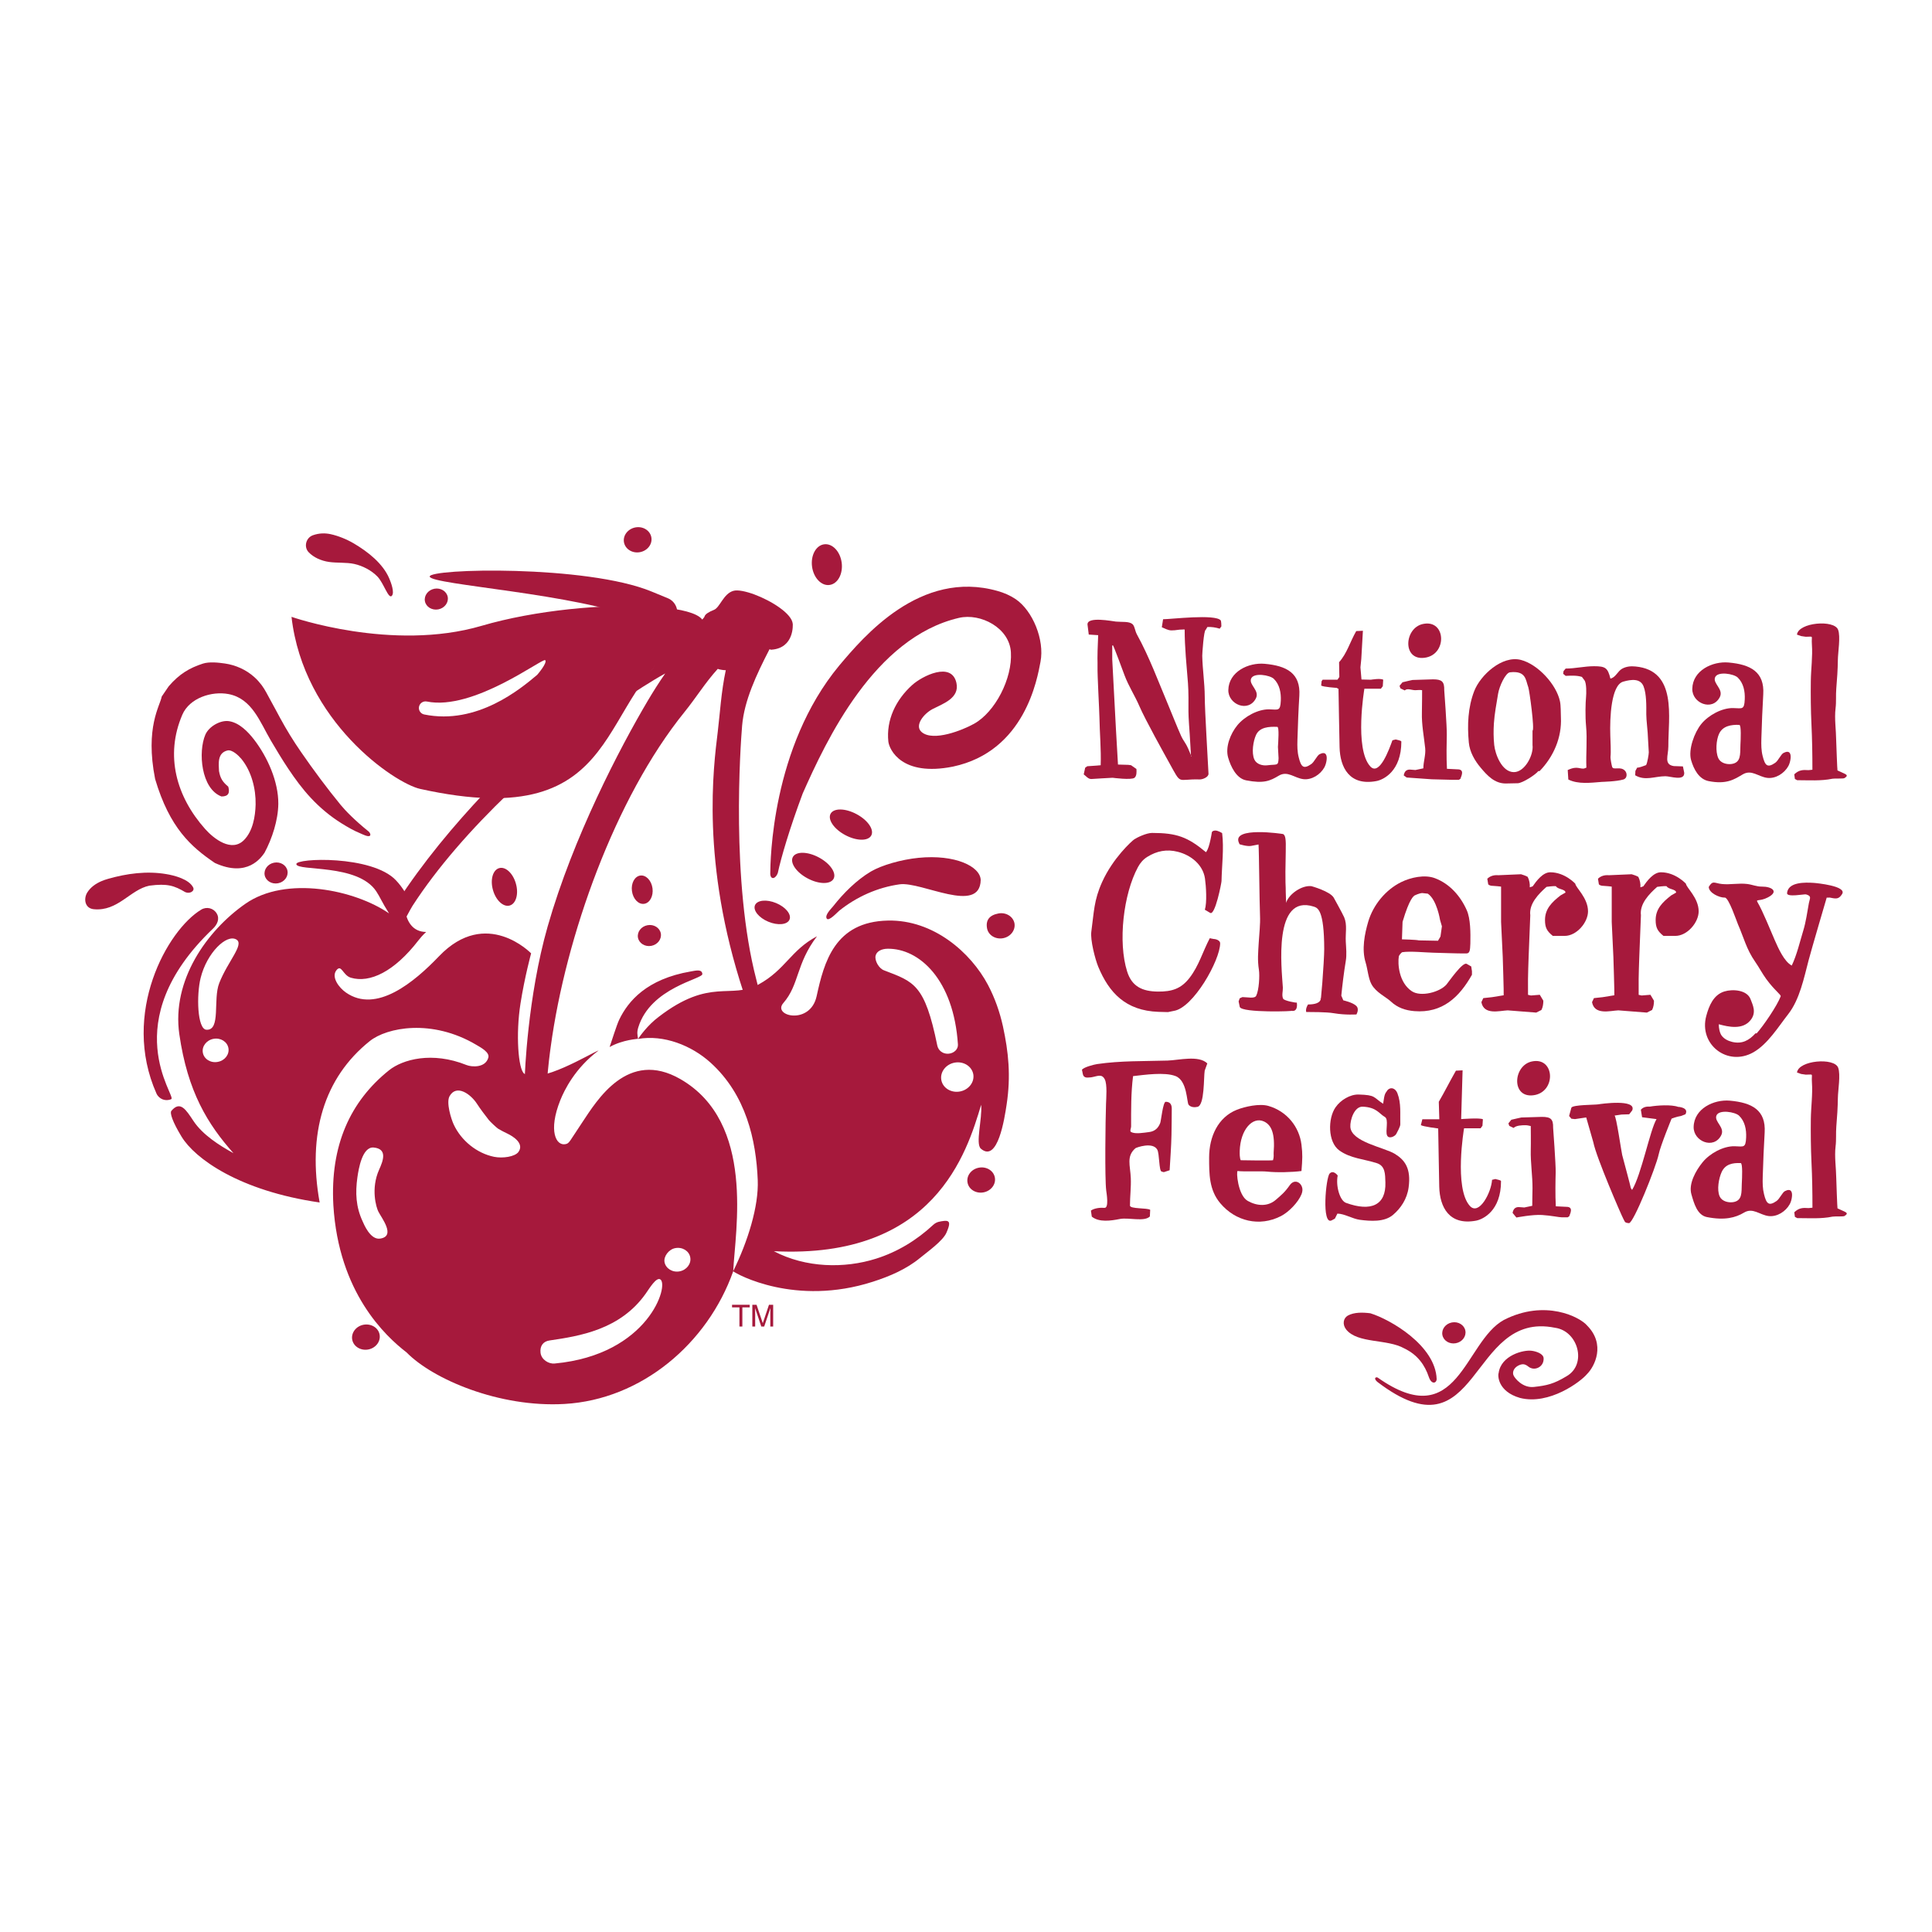 <?xml version="1.0" encoding="utf-8"?>
<!-- Generator: Adobe Illustrator 13.0.0, SVG Export Plug-In . SVG Version: 6.00 Build 14948)  -->
<!DOCTYPE svg PUBLIC "-//W3C//DTD SVG 1.0//EN" "http://www.w3.org/TR/2001/REC-SVG-20010904/DTD/svg10.dtd">
<svg version="1.0" id="Layer_1" xmlns="http://www.w3.org/2000/svg" xmlns:xlink="http://www.w3.org/1999/xlink" x="0px" y="0px"
	 width="192.756px" height="192.756px" viewBox="0 0 192.756 192.756" enable-background="new 0 0 192.756 192.756"
	 xml:space="preserve">
<g>
	<polygon fill-rule="evenodd" clip-rule="evenodd" fill="#FFFFFF" points="0,0 192.756,0 192.756,192.756 0,192.756 0,0 	"/>
	<path fill-rule="evenodd" clip-rule="evenodd" fill="#A6193C" d="M158.356,132.259c1.843,1.869,0.764,4.056-0.025,4.84
		c-0.608,0.736-3.756,3.117-6.677,2.374c-2.247-0.647-2.228-2.271-2.134-2.487c0.232-1.76,2.493-2.338,3.305-2.218
		c0.406,0.051,1.191,0.283,1.182,0.773c0.021,0.783-0.738,1.154-1.247,0.955c-0.352-0.08-0.546-0.658-1.334-0.223
		c-0.457,0.268-0.547,0.698-0.41,0.97c0.114,0.253,0.89,1.261,2.035,1.131c1.276-0.14,1.979-0.302,3.236-1.063
		c2.087-1.185,1.165-4.534-1.15-4.841c-8.678-1.767-7.408,13.283-17.737,5.387c-0.431-0.395-0.073-0.507,0.063-0.408
		c8.046,5.654,8.597-3.582,12.579-5.759C154.165,129.586,157.651,131.409,158.356,132.259L158.356,132.259z"/>
	<path fill-rule="evenodd" clip-rule="evenodd" fill="#A6193C" d="M136.717,131.025c1.988,0.611,6.498,3.208,6.619,6.564
		c-0.014,0.431-0.511,0.572-0.777-0.193c-0.404-1.209-1.12-2.22-2.444-2.861c-1.726-0.975-4.666-0.462-5.812-1.896
		c-0.399-0.521-0.276-1.126,0.171-1.384C135.106,130.911,135.948,130.929,136.717,131.025L136.717,131.025z"/>
	<path fill-rule="evenodd" clip-rule="evenodd" fill="#A6193C" d="M146.199,132.762c0.109,0.571-0.315,1.133-0.948,1.251
		c-0.637,0.119-1.236-0.248-1.344-0.821c-0.105-0.574,0.319-1.133,0.951-1.251C145.489,131.822,146.092,132.191,146.199,132.762
		L146.199,132.762z"/>
	<path fill-rule="evenodd" clip-rule="evenodd" fill="#A6193C" d="M139.813,73.991c0-0.113-0.424-0.167-0.561-0.215l-0.33,0.083
		c-0.313,0.881-1.298,3.61-2.211,2.603c-1.607-1.764-0.586-7.75-0.586-7.75h1.649l0.188-0.25l0.041-0.646
		c-0.271-0.167-1.23,0-1.23,0l-0.937-0.022l-0.104-1.208l0.084-0.835l0.162-2.82l-0.666,0.032c-0.635,1.108-0.918,2.218-1.71,3.104
		l0.025,1.478l-0.188,0.271h-1.48l-0.102,0.146l-0.043,0.438c0.228,0.145,1.541,0.229,1.541,0.229l0.188,0.103
		c0.041,1.937,0.059,3.873,0.107,5.808c0.048,2.031,0.985,3.891,3.67,3.388C138.038,77.794,139.813,76.936,139.813,73.991
		L139.813,73.991z"/>
	<path fill-rule="evenodd" clip-rule="evenodd" fill="#A6193C" d="M143.781,63.7c-0.015-0.893-0.633-1.703-1.82-1.444
		c-1.868,0.404-2.063,3.646,0.152,3.371C143.252,65.489,143.792,64.557,143.781,63.7L143.781,63.7L143.781,63.7z M145.763,77.659
		c-0.221,0.183,0.499-0.794-0.212-0.895l-1.188-0.059c-0.066-1.109-0.033-2.655-0.016-3.39c0.021-0.76-0.255-4.452-0.255-4.452
		c0.022-0.876-0.248-1.085-1.125-1.085l-2.04,0.063c0,0-0.69,0.146-1,0.23l-0.293,0.354l0.083,0.25
		c0.146,0.061,0.27,0.145,0.438,0.208c0.248-0.249,0.685-0.022,1.04-0.022c0.187,0,0.498-0.045,0.688,0c0,0,0,1.52-0.02,2.237
		c-0.035,1.202,0.207,2.39,0.328,3.548c0.07,0.676-0.183,1.325-0.183,2.012l-0.792,0.167c-0.187,0-0.375-0.044-0.562-0.044
		c-0.376,0-0.54,0.229-0.603,0.584l0.292,0.208l2.498,0.177c0,0,1.834,0.054,2.106,0.054h0.603L145.763,77.659L145.763,77.659z"/>
	<path fill-rule="evenodd" clip-rule="evenodd" fill="#A6193C" d="M121.796,61.9c-0.536-0.663-4.969-0.118-5.755-0.118l-0.126,0.799
		c0.312,0.125,0.625,0.314,0.959,0.314c0.521,0,0.611-0.087,1.132-0.087c0.146,0,0.044-0.021,0.188,0c0,1.793,0.19,3.578,0.33,5.359
		c0.062,0.754,0.055,2.076,0.048,2.834c-0.007,0.475,0.126,2.251,0.126,2.251l0.131,2.209h0.043l-0.327-0.769
		c-0.271-0.613-0.503-0.819-0.689-1.232c-0.465-1.036-0.869-2.095-1.308-3.138c-0.992-2.352-1.883-4.785-3.117-7.024
		c-0.207-0.378-0.217-0.854-0.462-1.045c-0.354-0.273-0.991-0.179-1.631-0.237c-0.376-0.037-2.879-0.54-2.838,0.292l0.126,1.002
		l0.939,0.062c-0.121,2.737-0.045,2.401-0.064,3.127c-0.023,0.898,0.176,4.286,0.189,5.065c0.025,1.518,0.18,3.215,0.125,4.784
		l-0.42,0.037l-0.919,0.063l-0.207,0.146l-0.146,0.667c0.25,0.187,0.442,0.462,0.753,0.462l1.003-0.063l1.124-0.062
		c0,0,1.884,0.251,2.188,0c0.231-0.188,0.208-0.625,0.19-0.876l-0.533-0.375l-0.274-0.037l-1.033-0.03l-0.207-3.595l-0.366-6.901
		v-1.375l0.068-0.029c0.066,0.033,1.013,2.598,1.157,2.989c0.414,1.107,1.03,2.029,1.497,3.113c0.544,1.27,2.483,4.755,2.942,5.584
		c1.304,2.348,0.73,1.628,3.045,1.699c0.314,0.012,0.911-0.231,0.895-0.574c-0.055-1.29-0.367-6.184-0.374-7.693
		c-0.008-1.368-0.217-2.654-0.25-4.064c-0.006-0.175,0.158-2.582,0.341-2.586l0.171-0.291c0.414-0.022,0.833,0.043,1.228,0.167
		l0.168-0.229C121.867,62.43,121.839,61.955,121.796,61.9L121.796,61.9z"/>
	<path fill-rule="evenodd" clip-rule="evenodd" fill="#A6193C" d="M155.732,71.577c-0.022-0.468,0.003-1.165-0.096-1.616
		c-0.358-1.675-2.194-3.682-3.896-4.122c-1.867-0.48-4.041,1.516-4.658,3.114c-0.627,1.625-0.7,3.386-0.538,5.124
		c0.086,0.942,0.589,1.811,1.175,2.506c0.661,0.792,1.392,1.585,2.501,1.585l1.196-0.024c0.459,0,1.77-0.834,2.062-1.211h0.127
		C155.01,75.49,155.832,73.563,155.732,71.577L155.732,71.577L155.732,71.577z M152.9,72.896c0,0,0,1.434,0,1.435
		c0.13,0.977-0.763,2.713-1.867,2.704c-1.194-0.008-1.856-1.781-1.954-2.704c-0.076-0.718-0.078-1.431-0.033-2.153
		c0.066-0.98,0.249-1.931,0.414-2.936c0.125-0.794,0.752-2.114,1.187-2.165c1.628-0.189,1.562,0.775,1.828,1.476
		C152.588,68.85,153.132,72.835,152.9,72.896L152.9,72.896z"/>
	<path fill-rule="evenodd" clip-rule="evenodd" fill="#A6193C" d="M168.036,77.096l-0.131-0.632l-0.917-0.033
		c-1.016-0.163-0.535-1.038-0.537-1.965c-0.016-2.873,0.924-7.585-3.288-7.972c-0.467-0.043-0.886-0.006-1.302,0.211
		c-0.465,0.242-0.658,0.888-1.189,0.998c-0.268-1.064-0.48-1.235-1.636-1.235c-0.947,0-1.886,0.234-2.831,0.234l-0.209,0.251
		l-0.039,0.272l0.248,0.206c0.543-0.021,1.105-0.062,1.624,0.104c0,0,0.248,0.33,0.252,0.335c0.219,0.294,0.193,1.33,0.161,1.653
		c-0.058,0.568-0.093,1.938,0,2.915c0.131,1.375-0.022,2.709,0.032,4.151l-0.255,0.095c-0.25,0.019-0.501-0.084-0.751-0.084
		c-0.312,0-0.585,0.103-0.856,0.229l0.061,0.944c0.989,0.494,2.249,0.323,3.338,0.237c0.111-0.008,1.438-0.033,2.149-0.237
		c0.409-0.118,0.39-0.629,0.182-0.858c-0.445-0.509-1.166-0.043-1.294-0.393c-0.047-0.128-0.19-0.84-0.166-1.042
		c0.056-0.443-0.006-1.642-0.021-2.085c-0.061-1.814,0.083-5.044,1.288-5.387c0.82-0.235,1.715-0.331,2.029,0.469
		c0.301,0.758,0.278,1.98,0.273,2.782c-0.004,0.56,0.164,1.853,0.164,2.324l0.085,1.478c0,0.208-0.144,1.066-0.269,1.274
		c-0.25,0.085-0.637,0.255-0.892,0.255l-0.174,0.325l-0.021,0.437c1.01,0.587,1.924,0.099,3.015,0.093
		C166.659,77.444,168.083,77.964,168.036,77.096L168.036,77.096z"/>
	<path fill-rule="evenodd" clip-rule="evenodd" fill="#A6193C" d="M173.643,74.297c0,0.063-0.002,0.104-0.003,0.124
		c-0.032,0.807,0.08,1.676-0.894,1.804c-0.483,0.063-1.093-0.101-1.31-0.581c-0.303-0.672-0.204-1.822,0.07-2.421
		c0.363-0.795,1.2-0.936,2.026-0.901C173.743,72.334,173.669,73.835,173.643,74.297L173.643,74.297L173.643,74.297z M178.647,75.68
		c0.052-0.469-0.085-0.876-0.7-0.562c-0.263,0.13-0.528,0.778-0.833,0.987c-0.77,0.531-1.014,0.297-1.255-0.679
		c-0.142-0.562-0.143-1.102-0.127-1.743c0.039-1.407,0.113-3.139,0.188-4.405c0.14-2.246-1.268-2.985-3.46-3.179
		c-1.603-0.145-3.584,0.791-3.619,2.62c-0.035,1.435,1.986,2.273,2.739,0.845c0.418-0.799-0.702-1.357-0.47-1.974
		c0.239-0.65,1.881-0.366,2.264,0.007c0.587,0.565,0.735,1.395,0.701,2.174c-0.047,1.096-0.27,0.886-1.163,0.873
		c-1.118-0.021-2.456,0.712-3.169,1.583c-0.698,0.853-1.319,2.564-1.021,3.612c0.266,0.913,0.779,1.901,1.75,2.092
		c1.773,0.348,2.543-0.161,3.39-0.664c0.895-0.537,1.561,0.237,2.474,0.343c0.835,0.093,1.691-0.463,2.086-1.175
		C178.523,76.257,178.617,75.956,178.647,75.68L178.647,75.68z"/>
	<path fill-rule="evenodd" clip-rule="evenodd" fill="#A6193C" d="M127.501,74.521c-0.003,0.058,0.063,1.106,0.062,1.125
		c-0.032,0.809-0.132,0.581-1.104,0.706c-0.484,0.064-1.093-0.097-1.312-0.577c-0.303-0.675-0.109-1.841,0.165-2.441
		c0.36-0.795,1.298-0.85,2.126-0.814C127.646,72.531,127.525,74.055,127.501,74.521L127.501,74.521L127.501,74.521z M132.358,75.807
		c0.054-0.467-0.082-0.874-0.701-0.561c-0.261,0.132-0.528,0.777-0.832,0.986c-0.77,0.535-1.013,0.298-1.252-0.676
		c-0.144-0.564-0.147-1.102-0.127-1.744c0.039-1.409,0.109-3.14,0.19-4.403c0.136-2.249-1.27-2.986-3.466-3.182
		c-1.603-0.145-3.584,0.79-3.619,2.62c-0.026,1.436,1.989,2.273,2.743,0.844c0.419-0.797-0.705-1.357-0.476-1.973
		c0.247-0.646,1.884-0.366,2.268,0.007c0.586,0.567,0.733,1.396,0.701,2.175c-0.048,1.094-0.274,0.887-1.162,0.871
		c-1.119-0.02-2.454,0.714-3.171,1.583c-0.698,0.853-1.224,2.185-0.921,3.232c0.264,0.912,0.819,2.073,1.788,2.267
		c1.777,0.35,2.407,0.047,3.253-0.458c0.896-0.536,1.558,0.236,2.473,0.342c0.838,0.094,1.69-0.463,2.085-1.175
		C132.233,76.385,132.328,76.086,132.358,75.807L132.358,75.807z"/>
	<path fill-rule="evenodd" clip-rule="evenodd" fill="#A6193C" d="M184.025,77.632c-0.119,0.076-1.003,0.021-1.205,0.062
		c-1.112,0.236-2.372,0.147-3.516,0.147l-0.228-0.125l-0.062-0.461c0.458-0.436,0.845-0.459,1.43-0.417l0.38-0.041
		c0-1.571-0.023-2.992-0.096-4.553c-0.066-1.392-0.08-2.898-0.062-4.296c0.015-1.215,0.195-2.439,0.107-3.653
		c-0.069-0.942,0.238-0.765-0.614-0.765l-0.461-0.068l-0.416-0.146c0.155-1.221,3.719-1.52,4.107-0.482
		c0.259,0.688-0.021,2.286-0.025,3.014c-0.012,0.958-0.076,1.905-0.158,2.859c-0.055,0.641,0.011,1.329-0.072,1.968
		c-0.123,1.034,0.053,2.148,0.063,3.189c0.006,0.216,0.107,2.993,0.129,3.002C184.078,77.242,184.559,77.287,184.025,77.632
		L184.025,77.632z"/>
	<path fill-rule="evenodd" clip-rule="evenodd" fill="#A6193C" d="M117.102,100.859l-0.573,0.118l-0.947-0.024
		c-3.287-0.116-4.933-1.92-6.006-4.492c-0.315-0.76-0.811-2.69-0.694-3.516c0.27-1.951,0.248-3.111,1.076-4.942
		c1.078-2.389,2.948-4.083,3.208-4.261c0.261-0.178,1.208-0.64,1.778-0.64c2.46,0,3.551,0.405,5.375,1.922
		c0,0,0.136-0.139,0.272-0.558c0.137-0.42,0.27-1.104,0.317-1.436c0,0,0.042-0.154,0.332-0.166c0.287-0.011,0.694,0.257,0.694,0.257
		c0.191,1.537-0.031,3.219-0.062,4.783c-0.005,0.212-0.643,3.472-1.132,3.175c-0.175-0.108-0.353-0.217-0.532-0.314
		c0.226-0.713,0.123-2.355,0.013-3.114c-0.197-1.358-1.366-2.325-2.711-2.667c-1.101-0.281-2.094-0.086-3.048,0.509
		c-0.406,0.254-0.698,0.594-0.926,1.016c-1.458,2.695-2.011,7.482-1.079,10.424c0.467,1.478,1.496,1.983,3.077,1.998
		c1.386,0.012,2.319-0.281,3.168-1.396c0.922-1.212,1.267-2.525,1.997-3.928l0.396,0.077c0.215,0,0.64,0.141,0.64,0.425
		C121.736,95.793,119.055,100.572,117.102,100.859L117.102,100.859z"/>
	<path fill-rule="evenodd" clip-rule="evenodd" fill="#A6193C" d="M135.296,100.339c-0.369-0.336-1.274-0.535-1.274-0.535
		l-0.199-0.469c0.096-0.999,0.265-2.38,0.444-3.445c0.109-0.632,0.038-1.279,0.002-1.946c-0.046-0.843,0.162-1.658-0.16-2.426
		c-0.143-0.336-1.046-1.965-1.046-1.965c-0.381-0.635-2.218-1.14-2.218-1.14c-0.944-0.117-2.249,0.768-2.534,1.665
		c0.018-0.046-0.037-0.858-0.032-1.093c0.014-0.634-0.082-0.589,0-3.995c0.032-1.33-0.032-1.616-0.253-1.774
		c-0.033-0.022-5.127-0.781-4.427,0.85c0,0.001,0.071,0.163,0.071,0.163s0.729,0.236,1.138,0.169
		c0.408-0.068,0.756-0.15,0.756-0.145c0.051,0.612,0.092,5.772,0.148,7.076c0.041,0.914-0.076,1.785-0.127,2.71
		c-0.059,1.022-0.138,1.722,0.018,2.726c0.087,0.566,0.01,2.016-0.271,2.58c-0.159,0.318-0.876,0.135-1.377,0.135l-0.27,0.119
		l-0.108,0.31l0.116,0.555c0.206,0.611,5.659,0.436,5.157,0.372c-0.068-0.007,0.671,0.265,0.535-0.809
		c-0.016,0.045-1.256-0.171-1.366-0.387c-0.159-0.338-0.012-0.751-0.028-1.109c-0.121-1.922-0.987-9.375,3.081-8.08
		c0.403,0.128,1.038,0.341,1.046,4.234c0,1.193-0.377,6.083-0.377,4.919c0-0.128,0.279,0.611-1.23,0.611
		c-0.028,0-0.286,0.449-0.188,0.751c0.469,0.009,1.972-0.011,2.754,0.123c1.22,0.207,2.258,0.112,2.251,0.125
		C135.326,101.212,135.667,100.676,135.296,100.339L135.296,100.339z"/>
	<path fill-rule="evenodd" clip-rule="evenodd" fill="#A6193C" d="M146.857,97.252v-0.355l-0.072-0.474l-0.451-0.257
		c-0.406-0.236-1.802,1.807-2.017,2.057c-0.656,0.761-2.553,1.271-3.46,0.672c-1.294-0.863-1.421-2.729-1.294-3.491
		c0.016-0.086,0.258-0.386,0.346-0.403c0.764-0.124,2.318,0.032,3.08,0.05c1.02,0.022,2.289,0.082,3.297,0.075
		c0.331-0.002,0.39-0.244,0.411-0.99c0.023-1.065,0.02-2.474-0.358-3.323c-0.633-1.425-1.703-2.635-3.163-3.191
		c-1.025-0.393-2.426-0.086-3.39,0.391c-1.544,0.764-2.776,2.271-3.27,3.916c-0.377,1.266-0.671,2.806-0.268,4.099
		c0.197,0.627,0.269,1.604,0.589,2.178c0.448,0.811,1.473,1.284,1.918,1.703c0.661,0.624,1.442,0.894,2.35,0.971
		C143.901,101.109,145.601,99.487,146.857,97.252L146.857,97.252L146.857,97.252z M143.716,93.437l-0.247,0.422l-1.908-0.036
		c-0.26-0.071-1.688-0.104-1.688-0.104l0.061-1.749c0.715-2.4,1.11-2.537,1.186-2.623c0,0,0.433-0.218,0.763-0.248l0.57,0.062
		c0.906,0.609,1.219,2.613,1.219,2.613l0.188,0.646L143.716,93.437L143.716,93.437z"/>
	<path fill-rule="evenodd" clip-rule="evenodd" fill="#A6193C" d="M169.476,90.925c0-1.348-1.244-2.376-1.27-2.757
		c0,0-1.032-1.141-2.499-1.141c-0.736,0-1.377,0.859-1.756,1.404l-0.287,0.096c0.025-0.356-0.044-0.711-0.208-1.044
		c-0.215-0.119-0.43-0.188-0.666-0.26l-2.202,0.095h-0.121c-0.377-0.024-0.754,0.071-1.038,0.354l0.093,0.567
		c0.142,0.118,0.309,0.143,0.477,0.143c0.186,0,0.803,0.074,0.803,0.074v3.526l0.166,3.503c0,0,0.119,3.67,0.094,3.813l-1.16,0.189
		l-0.875,0.095l-0.19,0.404c0.248,1.318,1.806,0.854,2.623,0.817l2.848,0.223l0.521-0.261c0.145-0.285,0.188-0.615,0.188-0.925
		l-0.353-0.591l-0.877,0.071l-0.297-0.065v-0.633c-0.025-1.044,0.063-3.184,0.063-3.184l0.163-4.122
		c-0.143-1.136,0.815-2.124,1.622-2.835c0,0,0.75-0.109,0.941-0.062c0.187,0.332,0.948,0.277,0.948,0.634l-0.48,0.274
		c-0.913,0.706-1.562,1.373-1.562,2.464c0,0.756,0.188,1.111,0.78,1.583h1.183C168.333,93.378,169.476,92.038,169.476,90.925
		L169.476,90.925z"/>
	<path fill-rule="evenodd" clip-rule="evenodd" fill="#A6193C" d="M158.437,90.925c0-1.348-1.241-2.376-1.269-2.757
		c0,0-1.033-1.141-2.5-1.141c-0.736,0-1.376,0.859-1.755,1.404l-0.287,0.096c0.026-0.356-0.045-0.711-0.208-1.044
		c-0.216-0.119-0.432-0.188-0.666-0.26l-2.202,0.095h-0.121c-0.378-0.024-0.753,0.071-1.041,0.354l0.094,0.567
		c0.144,0.118,0.31,0.143,0.478,0.143c0.186,0,0.803,0.074,0.803,0.074v3.526l0.167,3.503c0,0,0.118,3.67,0.093,3.813l-1.16,0.189
		l-0.876,0.095l-0.188,0.404c0.248,1.318,1.805,0.854,2.622,0.817l2.848,0.223l0.52-0.261c0.146-0.285,0.19-0.615,0.19-0.925
		l-0.353-0.591l-0.88,0.071l-0.296-0.065v-0.633c-0.024-1.044,0.063-3.184,0.063-3.184l0.164-4.122
		c-0.143-1.136,0.815-2.124,1.622-2.835c0,0,0.749-0.109,0.938-0.062c0.19,0.332,0.951,0.277,0.951,0.634l-0.481,0.274
		c-0.913,0.706-1.562,1.373-1.562,2.464c0,0.756,0.189,1.111,0.78,1.583h1.183C157.295,93.378,158.437,92.038,158.437,90.925
		L158.437,90.925z"/>
	<path fill-rule="evenodd" clip-rule="evenodd" fill="#A6193C" d="M183.788,89.197c0.499-0.802-2.538-1.093-2.867-1.114
		c-0.79-0.048-2.517-0.112-2.627,1.019c-0.044,0.455,1.737,0.084,1.897,0.132c0.597,0.175,0.372,0.381,0.282,0.865
		c-0.163,0.895-0.292,1.868-0.558,2.739c-0.348,1.141-0.638,2.423-1.152,3.496c-0.76-0.402-1.339-1.732-1.681-2.5
		c-0.426-0.963-1.203-2.93-1.741-3.833c-0.189-0.317,0.23-0.043,1.049-0.471c1.15-0.604,0.347-1.083-0.608-1.073
		c-0.509,0.009-0.958-0.199-1.462-0.261c-0.84-0.104-1.687,0.088-2.525,0.003c-0.762-0.08-0.9-0.4-1.314,0.29
		c0.021,0.615,1.063,1.065,1.562,1.065h0.047c0.389,0.008,1.17,2.351,1.308,2.667c0.588,1.347,0.851,2.493,1.699,3.71
		c0.391,0.56,0.727,1.205,1.123,1.749c0.844,1.157,1.503,1.566,1.437,1.733c-0.369,0.957-1.707,2.916-2.392,3.684h-0.121
		c-0.638,0.706-1.342,1.094-2.332,0.853c-0.399-0.099-0.786-0.285-1.041-0.623c-0.206-0.272-0.299-0.829-0.286-1.136
		c0.994,0.272,2.386,0.573,3.172-0.414c0.622-0.78,0.2-1.531,0.007-2.063c-0.346-0.958-1.796-1.051-2.626-0.794
		c-1.088,0.338-1.53,1.429-1.803,2.44c-0.771,2.862,2.135,5.086,4.698,3.631c1.44-0.82,2.481-2.532,3.477-3.807
		c1.146-1.464,1.573-3.62,2.037-5.383c0.251-0.972,1.803-6.243,1.803-6.243l0.31-0.004l0.359,0.066
		C183.34,89.69,183.551,89.575,183.788,89.197L183.788,89.197z"/>
	<path fill-rule="evenodd" clip-rule="evenodd" fill="#A6193C" d="M120.455,106.097c-0.857-0.84-2.839-0.321-3.96-0.284
		c-2.389,0.072-4.676,0.005-7.032,0.349c-0.298,0.042-1.368,0.315-1.516,0.572l0.081,0.398c0.104,0.519,0.54,0.353,0.835,0.353
		c0.621-0.101,1.058-0.39,1.359,0.196c0.262,0.513,0.145,1.866,0.127,2.439c-0.058,1.643-0.133,7.429,0.018,8.651
		c0.039,0.313,0.291,1.776-0.176,1.736c-0.397-0.034-0.994,0.021-1.35,0.271l0.088,0.605c0.723,0.588,1.906,0.413,2.786,0.237
		c0.885-0.178,2.446,0.309,3.008-0.254l0.032-0.662c-0.293-0.208-2.018-0.073-2.018-0.425c0-0.916,0.122-1.832,0.083-2.745
		c-0.053-1.262-0.466-2.181,0.468-2.979c0.081-0.064,1.719-0.665,2.172,0.144c0.224,0.396,0.164,2.11,0.428,2.185l0.226,0.061
		l0.581-0.19c0.062-1.062,0.165-2.484,0.183-3.529c0.012-0.888,0.029-1.759,0.029-2.614c0-0.417-0.166-0.688-0.604-0.688
		c-0.27,0-0.463,1.881-0.542,2.1c-0.195,0.524-0.546,0.847-1.104,0.919c-0.528,0.068-1.389,0.225-1.806,0
		c-0.16-0.087,0-0.397,0-0.541c0-1.673-0.018-3.38,0.195-5.038c1.148-0.13,3.144-0.422,4.233-0.007
		c1.181,0.45,1.116,2.604,1.307,2.86c0.012,0.014,0.248,0.355,0.889,0.211c0.719-0.163,0.607-2.943,0.719-3.616L120.455,106.097
		L120.455,106.097z"/>
	<path fill-rule="evenodd" clip-rule="evenodd" fill="#A6193C" d="M129.943,118.768c0.047-0.702-0.744-1.263-1.264-0.521
		c-0.497,0.711-0.853,0.996-1.404,1.47c-0.776,0.666-1.835,0.634-2.79,0.097c-0.998-0.57-1.162-3.001-1.005-2.981
		c0.631,0.081,2.323-0.008,2.931,0.057c0.995,0.106,2.498,0.065,3.437-0.057c0.097-1.204,0.12-1.673,0-2.629
		c-0.215-1.769-1.441-3.33-3.3-3.866c-0.886-0.257-2.327,0.062-3.138,0.38c-1.88,0.742-2.775,2.676-2.775,4.766
		c0,1.644-0.006,3.234,1.11,4.56c1.518,1.808,3.917,2.378,6.043,1.292c0.788-0.4,1.741-1.377,2.07-2.199
		C129.906,119.008,129.936,118.886,129.943,118.768L129.943,118.768L129.943,118.768z M127.072,115.002
		c-0.015,0.193,0.048,0.371-0.062,0.754c-0.192,0.055-3.219,0-3.219,0s-0.127-0.127-0.104-0.927c0.069-2.146,1.296-3.458,2.417-2.94
		C126.883,112.249,127.219,113.142,127.072,115.002L127.072,115.002z"/>
	<path fill-rule="evenodd" clip-rule="evenodd" fill="#A6193C" d="M154.646,107.349c-0.016-0.894-0.635-1.702-1.82-1.445
		c-1.87,0.406-2.066,3.646,0.151,3.372C154.111,109.135,154.655,108.205,154.646,107.349L154.646,107.349L154.646,107.349z
		 M156.619,121.305c-0.214,0.182,0.504-0.794-0.207-0.893c0,0-1.189-0.056-1.189-0.059c-0.063-1.107-0.033-2.655-0.012-3.389
		c0.018-0.761-0.256-4.453-0.256-4.453c0.02-0.874-0.251-1.08-1.124-1.08l-2.044,0.061c0,0-0.689,0.146-1.002,0.226l-0.291,0.359
		l0.085,0.249c0.146,0.06,0.27,0.146,0.437,0.208c0.251-0.252,0.814-0.271,1.172-0.271c0.186,0,0.353,0.04,0.537,0.084
		c0,0,0.02,1.68,0,2.401c-0.033,1.198,0.184,2.618,0.174,3.819c-0.008,0.681-0.025,1.053-0.025,1.737l-0.794,0.167
		c-0.188,0-0.374-0.041-0.562-0.041c-0.376,0-0.543,0.229-0.607,0.583l0.379,0.459c0,0,1.627-0.315,2.567-0.252
		c0.937,0.062,1.683,0.231,1.952,0.231h0.604L156.619,121.305L156.619,121.305z"/>
	<path fill-rule="evenodd" clip-rule="evenodd" fill="#A6193C" d="M168.155,111.172c0.389-0.689-0.775-0.757-0.71-0.734
		c-0.694-0.256-2.102-0.156-2.832-0.033c-0.077,0.013-0.561-0.077-0.905,0.309c0,0.004,0.123,0.753,0.123,0.753
		c0.103,0.006,1.442,0.187,1.442,0.187c-0.65,1.08-1.519,5.57-2.44,7.066l-0.125-0.187c-0.002-0.105-0.783-2.984-0.862-3.3
		c-0.081-0.317-0.598-3.943-0.768-3.931c0.002,0,0.703-0.104,0.703-0.104l0.765-0.025c0,0,0.301-0.387,0.301-0.389
		c0.473-1.173-3.172-0.643-3.404-0.602c-0.369,0.057-2.494,0.034-2.665,0.327l-0.228,0.834l0.228,0.271l0.355,0.04l1.124-0.166
		l0.71,2.48c0.283,1.48,2.807,7.303,2.992,7.631c0.185,0.326,0.116,0.393,0.561,0.435s2.703-5.613,2.964-6.85
		c0.185-0.896,1.292-3.579,1.292-3.579s0.505-0.2,0.942-0.263L168.155,111.172L168.155,111.172z"/>
	<path fill-rule="evenodd" clip-rule="evenodd" fill="#A6193C" d="M173.783,118.018c-0.003,0.057-0.005,0.102-0.005,0.121
		c-0.035,0.809,0.079,1.678-0.896,1.804c-0.483,0.062-1.093-0.099-1.311-0.579c-0.303-0.674-0.077-1.818,0.194-2.42
		c0.363-0.794,1.08-0.938,1.904-0.904C173.881,116.053,173.807,117.552,173.783,118.018L173.783,118.018L173.783,118.018z
		 M178.783,119.396c0.054-0.465-0.082-0.874-0.697-0.561c-0.261,0.133-0.532,0.776-0.837,0.987
		c-0.765,0.534-1.013,0.297-1.252-0.678c-0.141-0.562-0.148-1.101-0.129-1.744c0.042-1.407,0.113-3.14,0.192-4.403
		c0.139-2.248-1.269-2.986-3.465-3.183c-1.603-0.143-3.582,0.792-3.62,2.623c-0.029,1.433,1.989,2.273,2.743,0.844
		c0.421-0.799-0.703-1.356-0.472-1.974c0.241-0.647,1.881-0.368,2.264,0.007c0.587,0.566,0.737,1.395,0.702,2.175
		c-0.045,1.095-0.271,0.886-1.162,0.872c-1.119-0.021-2.455,0.712-3.17,1.582c-0.699,0.854-1.432,2.173-1.127,3.22
		c0.262,0.912,0.58,2.076,1.551,2.266c1.771,0.349,2.851,0.058,3.696-0.447c0.892-0.534,1.558,0.237,2.469,0.345
		c0.84,0.094,1.692-0.463,2.088-1.176C178.66,119.975,178.756,119.677,178.783,119.396L178.783,119.396z"/>
	<path fill-rule="evenodd" clip-rule="evenodd" fill="#A6193C" d="M184.025,121.322c-0.119,0.075-1.001,0.02-1.202,0.062
		c-1.116,0.237-2.373,0.147-3.517,0.147l-0.229-0.127l-0.062-0.456c0.459-0.439,0.848-0.461,1.43-0.417l0.383-0.039
		c0-1.575-0.022-2.995-0.098-4.559c-0.067-1.391-0.079-2.897-0.063-4.295c0.016-1.215,0.195-2.438,0.109-3.653
		c-0.067-0.94,0.238-0.767-0.614-0.767l-0.461-0.067l-0.414-0.146c0.152-1.222,3.72-1.519,4.106-0.482
		c0.261,0.691-0.022,2.286-0.028,3.016c-0.012,0.958-0.074,1.904-0.156,2.86c-0.053,0.638,0.009,1.327-0.072,1.966
		c-0.125,1.034,0.053,2.146,0.067,3.189c0,0.217,0.105,2.993,0.123,3.003C184.078,120.934,184.561,120.979,184.025,121.322
		L184.025,121.322z"/>
	<path fill-rule="evenodd" clip-rule="evenodd" fill="#A6193C" d="M140.538,118.475c0.26-1.915-0.385-2.745-1.369-3.352
		c-1.069-0.655-4.356-1.181-4.444-2.694c-0.039-0.671,0.388-2.05,1.232-2.015c1.39,0.056,1.643,0.706,2.203,1.02
		c0.432,0.239,0.027,1.414,0.232,1.854c0.182,0.383,0.788,0.089,0.916-0.16c0.096-0.187,0.405-0.728,0.399-0.949
		c-0.031-1.052,0.107-2.087-0.287-3.106c-0.178-0.458-0.605-0.665-0.96-0.344c-0.258,0.399-0.307,0.249-0.467,1.393
		c-1.014-0.667-0.723-0.87-2.438-0.921c-0.851-0.025-1.81,0.552-2.309,1.276c-0.771,1.104-0.786,3.459,0.373,4.299
		c1.109,0.803,2.479,0.863,3.741,1.27c0.854,0.274,0.836,1.081,0.861,1.932c0.068,2.271-1.44,2.94-3.935,2.03
		c-0.609-0.224-1.034-1.683-0.824-2.727c0,0-0.421-0.592-0.804-0.197c-0.379,0.392-0.822,5.219,0.211,4.667l0.312-0.168l0.25-0.5
		c0.696,0,1.507,0.522,2.247,0.617c1.052,0.136,2.429,0.242,3.297-0.488C139.752,120.556,140.38,119.63,140.538,118.475
		L140.538,118.475z"/>
	<path fill-rule="evenodd" clip-rule="evenodd" fill="#A6193C" d="M149.757,117.846c0-0.112-0.429-0.163-0.561-0.216l-0.335,0.084
		c-0.062,1.231-1.291,3.612-2.211,2.604c-1.603-1.765-0.58-7.75-0.58-7.75h1.648l0.186-0.249l0.045-0.647
		c-0.273-0.169-2.169-0.02-2.169-0.02l0.143-4.865l-0.665,0.034c-0.632,1.106-1.127,2.106-1.709,3.104l0.052,1.746h-1.694
		l-0.148,0.584c0.229,0.146,1.729,0.334,1.729,0.334c0.041,1.933,0.062,3.869,0.105,5.806c0.047,2.03,0.989,3.894,3.673,3.391
		C147.98,121.649,149.757,120.794,149.757,117.846L149.757,117.846z"/>
	<path fill-rule="evenodd" clip-rule="evenodd" fill="#A6193C" d="M99.256,117.473c0.129,0.683-0.378,1.347-1.131,1.49
		c-0.755,0.142-1.47-0.293-1.594-0.976c-0.129-0.681,0.375-1.345,1.128-1.486C98.41,116.355,99.128,116.794,99.256,117.473
		L99.256,117.473z"/>
	<path fill-rule="evenodd" clip-rule="evenodd" fill="#A6193C" d="M64.984,53.598c0.127,0.681-0.377,1.351-1.134,1.491
		c-0.751,0.143-1.465-0.297-1.595-0.977c-0.127-0.68,0.381-1.346,1.134-1.491C64.143,52.479,64.853,52.917,64.984,53.598
		L64.984,53.598z"/>
	<path fill-rule="evenodd" clip-rule="evenodd" fill="#A6193C" d="M101.213,92.112c0.123,0.683-0.385,1.353-1.137,1.493
		c-0.755,0.14-1.47-0.299-1.597-0.979c-0.15-0.818,0.227-1.318,1.136-1.489C100.362,90.996,101.079,91.436,101.213,92.112
		L101.213,92.112z"/>
	<path fill-rule="evenodd" clip-rule="evenodd" fill="#A6193C" d="M85.453,81.223c1.125,0.599,1.783,1.55,1.475,2.131
		c-0.312,0.579-1.47,0.563-2.591-0.035c-1.123-0.596-1.777-1.548-1.47-2.128C83.175,80.609,84.331,80.623,85.453,81.223
		L85.453,81.223z"/>
	<path fill-rule="evenodd" clip-rule="evenodd" fill="#A6193C" d="M81.691,85.543c1.125,0.598,1.782,1.549,1.478,2.129
		c-0.312,0.58-1.472,0.564-2.593-0.035c-1.125-0.594-1.781-1.55-1.474-2.13C79.411,84.928,80.574,84.946,81.691,85.543
		L81.691,85.543z"/>
	<path fill-rule="evenodd" clip-rule="evenodd" fill="#A6193C" d="M83.975,56.136c0.146,1.124-0.394,2.117-1.213,2.226
		c-0.81,0.112-1.595-0.71-1.744-1.833c-0.146-1.117,0.389-2.116,1.206-2.223C83.042,54.195,83.825,55.013,83.975,56.136
		L83.975,56.136z"/>
	<path fill-rule="evenodd" clip-rule="evenodd" fill="#A6193C" d="M37.872,133.146c0.129,0.68-0.377,1.352-1.13,1.493
		c-0.755,0.14-1.47-0.296-1.601-0.979c-0.125-0.683,0.382-1.35,1.131-1.49C37.031,132.031,37.747,132.468,37.872,133.146
		L37.872,133.146z"/>
	<path fill-rule="evenodd" clip-rule="evenodd" fill="#A6193C" d="M28.681,86.881c0.107,0.567-0.314,1.126-0.943,1.243
		c-0.628,0.118-1.228-0.248-1.332-0.812c-0.105-0.569,0.318-1.124,0.943-1.243C27.977,85.95,28.573,86.314,28.681,86.881
		L28.681,86.881z"/>
	<path fill-rule="evenodd" clip-rule="evenodd" fill="#A6193C" d="M44.669,59.553c0.106,0.571-0.316,1.125-0.942,1.246
		c-0.628,0.115-1.225-0.247-1.333-0.816c-0.105-0.567,0.318-1.124,0.944-1.244C43.965,58.621,44.563,58.989,44.669,59.553
		L44.669,59.553z"/>
	<path fill-rule="evenodd" clip-rule="evenodd" fill="#A6193C" d="M16.833,68.469c1.064-1.236,2.083-1.829,3.401-2.258
		c0.646-0.208,1.55-0.108,2.203-0.014c1.086,0.158,2.128,0.624,2.946,1.365c0.27,0.24,0.507,0.511,0.727,0.8
		c0.343,0.457,0.606,1.017,0.886,1.516c0.322,0.577,0.63,1.163,0.944,1.742c0.637,1.177,1.332,2.308,2.092,3.404
		c1.256,1.819,2.561,3.576,3.96,5.286c0.45,0.55,1.417,1.55,2.794,2.653c0.108,0.086,0.247,0.343,0.101,0.433
		c-0.189,0.116-0.725-0.164-0.899-0.236c-0.664-0.269-1.289-0.63-1.897-1.007c-1.141-0.709-2.174-1.573-3.089-2.557
		c-0.833-0.892-1.56-1.882-2.237-2.895c-0.614-0.919-1.181-1.865-1.741-2.815c-1.094-1.863-1.875-4.181-4.212-4.636
		c-1.687-0.323-3.901,0.384-4.621,2.058c-1.757,4.089-0.584,8.185,2.268,11.392c0.888,1.001,2.645,2.353,3.877,1.12
		c0.888-0.888,1.137-2.358,1.167-3.556c0.033-1.55-0.412-3.319-1.416-4.542c-0.258-0.311-0.916-0.966-1.401-0.845
		c-1.021,0.252-0.865,1.334-0.836,2.052c0.133,0.736,0.352,1.072,0.924,1.557c0.17,0.597,0.04,0.981-0.677,0.979
		c-2.042-0.768-2.344-4.46-1.608-6.168c0.356-0.822,1.515-1.484,2.378-1.343c1.019,0.165,1.874,1.05,2.478,1.83
		c1.341,1.742,2.44,4.194,2.422,6.416c-0.018,1.62-0.613,3.461-1.378,4.884c-0.32,0.444-1.675,2.515-4.955,1.012
		c-2.355-1.598-4.508-3.48-5.958-8.375c-1.022-5.163,0.496-7.304,0.66-8.228L16.833,68.469L16.833,68.469z"/>
	<path fill-rule="evenodd" clip-rule="evenodd" fill="#A6193C" d="M99.529,58.962c0.623,0.175,1.229,0.43,1.803,0.813
		c1.696,1.148,2.899,4.061,2.479,6.25c-0.317,1.66-1.53,8.931-8.736,10.46c-5.105,1.022-6.341-1.686-6.443-2.487
		c-0.231-2.153,0.735-4.175,2.38-5.656c0.983-0.89,3.929-2.387,4.411-0.207c0.338,1.53-1.379,2.089-2.372,2.604
		c-0.876,0.455-1.868,1.664-1.083,2.311c1.158,0.961,4.062-0.198,5.21-0.838c2.105-1.167,3.837-4.512,3.68-7.134
		c-0.14-2.441-3.026-3.936-5.183-3.433c-8.445,1.959-13.246,12.237-15.591,17.524c-1.289,3.454-2.167,6.422-2.482,7.928
		c-0.194,0.554-0.702,0.745-0.754,0.099c0.013-1.256,0.113-12.622,6.874-20.785C86.144,63.538,91.822,56.778,99.529,58.962
		L99.529,58.962z"/>
	<path fill-rule="evenodd" clip-rule="evenodd" fill="#A6193C" d="M32.983,53.293c0.761,0.167,1.619,0.51,2.333,0.935
		c1.36,0.804,2.887,1.981,3.525,3.497c0.136,0.316,0.567,1.406,0.243,1.73c-0.33,0.331-0.8-1.28-1.429-1.934
		c-0.595-0.614-1.47-1.071-2.317-1.257c-0.784-0.171-1.714-0.083-2.506-0.198c-0.795-0.113-1.557-0.458-2.045-0.979
		c-0.489-0.519-0.276-1.434,0.436-1.687C31.847,53.182,32.427,53.177,32.983,53.293L32.983,53.293z"/>
	<path fill-rule="evenodd" clip-rule="evenodd" fill="#A6193C" d="M97.845,87.798c-0.076,3.483-5.899,0.132-8.087,0.431
		c-2.208,0.308-4.305,1.249-6.041,2.644c-0.168,0.133-1.041,1.106-1.238,0.766c-0.206-0.356,0.455-0.98,0.651-1.229
		c1.023-1.299,2.32-2.598,3.744-3.45c1.083-0.641,3.053-1.204,4.765-1.374C95.305,85.222,97.802,86.446,97.845,87.798L97.845,87.798
		z"/>
	<path fill-rule="evenodd" clip-rule="evenodd" fill="#A6193C" d="M10.099,87.923c0.219-0.095,0.45-0.174,0.682-0.24
		c1.88-0.536,3.858-0.803,5.797-0.476c0.81,0.132,2.277,0.505,2.695,1.336c0.176,0.348-0.326,0.672-0.794,0.464
		c-1.081-0.638-1.765-0.881-3.571-0.645c-1.917,0.388-3.136,2.586-5.554,2.35c-0.915-0.091-1.028-1.073-0.639-1.68
		C9.041,88.517,9.547,88.163,10.099,87.923L10.099,87.923z"/>
	<path fill-rule="evenodd" clip-rule="evenodd" fill="#A6193C" d="M79.093,62.245c-0.084-1.023-2.116-2.3-3.838-2.94
		c-0.867-0.316-1.652-0.476-2.073-0.359c-1.005,0.271-1.355,1.67-1.952,1.901c-0.461,0.177-0.867,0.425-0.922,0.624
		c-0.064,0.255-0.712,0.728-0.756,0.95c-0.02,0.119-0.082-0.071-0.108,0.041c-1.524,0.373-4.287,4.172-4.287,4.172l-2.809,3.071
		c0.605-0.41,1.202-0.804,1.786-1.177c0.764-0.48,1.488-0.927,2.236-1.337c-0.651,0.932-1.231,1.861-1.736,2.711
		c-2.784,4.707-7.438,13.596-9.994,22.532c-2.011,7.026-2.293,14.942-2.279,15.019c0.133,0.704,0.288,3.116,1.374,3.175
		c0.565,0.03,0.789-0.96,0.855-2.678c0.055-1.402,0.308-3.152,0.359-3.534c1.49-10.957,6.395-24.781,13.335-33.367
		c1.186-1.464,2.064-2.926,3.328-4.315c0.151,0.076,0.696,0.147,0.8,0.129c-0.458,2.136-0.585,4.369-0.8,6.136
		c-0.433,3.561-1.695,13.064,2.567,26.005c0.055,0.165,0.596,2.564,0.688,2.696c0.391,0.523-0.161,1.227,0.505,1.016
		c0.823-0.267,0.896-1.87,0.084-4.991c-2.54-9.743-1.587-23.281-1.413-25.339c0.215-2.486,1.401-5.033,2.735-7.618
		c0.048,0.032,0.123,0.055,0.167,0.055C79.291,64.667,79.093,62.245,79.093,62.245L79.093,62.245z"/>
	<path fill-rule="evenodd" clip-rule="evenodd" fill="#A6193C" d="M100.062,102.39c-0.318-1.438-0.81-2.835-1.498-4.137
		c-1.702-3.211-5.427-6.5-9.967-6.408c-5.329,0.105-6.383,4.167-7.121,7.543c-0.64,2.931-4.462,1.993-3.323,0.686
		c1.611-1.852,1.247-3.891,3.36-6.662c-2.622,1.386-3.137,3.33-5.83,4.81c-2.772,1.525-4.808-0.729-9.953,3.221
		c-1.13,0.843-1.897,1.957-2.075,2.213c2.558-0.451,5.34,0.645,7.237,2.364c3.551,3.214,4.547,7.733,4.708,11.724
		c0.105,2.607-0.988,6.111-2.446,9.075c0.186-4.014,2.239-14.832-5.269-19.156c-5.258-3.028-8.339,2.141-9.792,4.315
		c-1.303,1.944-1.281,2.09-1.662,2.171c-0.955,0.211-1.753-1.319-0.531-4.377c0.402-1.003,1.465-3.197,3.824-4.967
		c-0.765,0.26-5.899,3.455-7.43,2.308c-0.587-0.439-0.852-3.912-0.364-6.995c0.417-2.648,1.06-5.002,1.06-5.002
		s-4.472-4.635-9.184,0.284c-2.469,2.578-6.245,5.75-9.291,3.626c-0.701-0.487-1.477-1.533-0.96-2.211
		c0.52-0.671,0.633,0.489,1.45,0.732c1.892,0.561,4.33-0.603,6.733-3.713c0.464-0.601,0.809-0.867,0.783-0.849
		c-2.7-0.032-2.163-4.056-2.163-4.056c-0.283-0.422-0.49-0.717-0.867-1.114c-2.38-2.506-10.023-2.213-9.926-1.595
		c0.116,0.731,6.109-0.079,7.968,2.699c0.388,0.579,0.547,1.049,1.281,2.21c-3.402-2.342-10.264-3.805-14.342-0.952
		c-3.838,2.683-7.354,7.641-6.581,13.006c0.829,5.747,2.83,8.976,5.402,11.871c-1.424-0.783-3.077-1.838-3.989-3.212
		c-0.746-1.122-1.317-2.062-2.203-1.014c-0.177,0.206,0.108,1.093,1.02,2.587c1.318,2.161,5.72,5.392,13.771,6.558
		c-1.233-6.845,0.426-12.441,5.001-16.103c1.7-1.361,6.188-2.255,10.625,0.372c0.473,0.277,1.35,0.752,1.205,1.275
		c-0.291,1.049-1.669,0.947-2.173,0.744c-3.44-1.379-6.372-0.568-7.736,0.522c-3.865,3.098-5.883,7.49-5.554,13.456
		c0.527,8.731,5.19,13.065,7.311,14.699c2.615,2.667,9.227,5.508,15.741,5.137c7.708-0.438,14.293-6.044,16.842-13.238
		c0.35,0.292,6.2,3.53,13.928,1.044c1.68-0.539,3.354-1.253,4.723-2.384c0.759-0.625,2.276-1.696,2.626-2.516
		c0.361-0.836,0.408-1.22-0.201-1.174c-0.426,0.057-0.777,0.077-1.125,0.401c-1.644,1.529-3.57,2.702-5.708,3.374
		c-3.141,0.99-6.996,0.929-10.188-0.748c16.031,0.813,19.258-9.854,20.68-14.609c0.129,1.396-0.595,3.892-0.024,4.383
		c1.68,1.442,2.359-3.018,2.568-4.414C100.865,107.333,100.622,104.975,100.062,102.39L100.062,102.39L100.062,102.39z
		 M21.733,105.943c-0.706,0.14-1.375-0.272-1.494-0.909c-0.12-0.634,0.355-1.256,1.058-1.388c0.702-0.134,1.369,0.276,1.49,0.911
		C22.908,105.193,22.433,105.817,21.733,105.943L21.733,105.943L21.733,105.943z M21.872,98.087c-0.64,1.63,0.186,4.725-1.272,4.652
		c-0.926-0.046-1.008-3.476-0.582-5.174c0.621-2.504,2.597-4.421,3.571-3.825C24.391,94.232,22.734,95.892,21.872,98.087
		L21.872,98.087L21.872,98.087z M37.923,123.576c-0.991,0.146-1.632-1.479-1.752-1.74c-0.665-1.434-0.73-2.829-0.513-4.375
		c0.117-0.816,0.48-3.081,1.628-2.972c1.418,0.135,0.92,1.361,0.541,2.204c-0.861,1.923-0.277,3.789-0.084,4.177
		C38.056,121.505,39.526,123.342,37.923,123.576L37.923,123.576L37.923,123.576z M51.728,114.927
		c-0.346,0.483-1.574,0.662-2.431,0.489c-1.733-0.354-3.285-1.619-4.032-3.229c-0.255-0.55-0.767-2.19-0.413-2.82
		c0.693-1.229,2.112-0.214,2.743,0.768c0.331,0.513,0.803,1.132,1.179,1.613c0.121,0.154,0.781,0.777,0.93,0.867
		c0.335,0.202,0.569,0.312,0.941,0.495C51.179,113.369,52.334,114.077,51.728,114.927L51.728,114.927L51.728,114.927z
		 M55.337,136.038c-0.598,0.06-1.324-0.386-1.407-1.068c-0.081-0.682,0.267-1.14,0.883-1.229c2.978-0.438,7.074-1.062,9.626-4.698
		c0.374-0.534,1.028-1.618,1.424-1.408C66.803,128.129,64.749,135.162,55.337,136.038L55.337,136.038L55.337,136.038z
		 M67.805,126.843c-0.71,0.134-1.382-0.282-1.505-0.918c-0.106-0.578,0.43-1.282,1.067-1.399c0.708-0.138,1.385,0.275,1.499,0.916
		C68.987,126.078,68.512,126.709,67.805,126.843L67.805,126.843L67.805,126.843z M93.513,104.308
		c-1.249-6.125-2.32-6.349-5.318-7.499c-0.527-0.202-0.935-0.97-0.841-1.442c0.101-0.476,0.627-0.703,1.193-0.711
		c3.16-0.05,6.607,3.078,7.026,9.555c0.029,0.484-0.409,0.894-0.978,0.921C94.028,105.155,93.608,104.779,93.513,104.308
		L93.513,104.308L93.513,104.308z M95.78,108.897c-0.882,0.167-1.715-0.343-1.862-1.133c-0.151-0.797,0.441-1.577,1.317-1.743
		c0.882-0.164,1.712,0.346,1.868,1.141C97.249,107.959,96.653,108.732,95.78,108.897L95.78,108.897L95.78,108.897z M21.619,91.133
		c0.322,0.527,0.067,1.109-0.385,1.533c-9.796,9.341-3.584,16.748-4.146,16.994c-0.569,0.257-1.227,0-1.479-0.564
		c-3.557-8.001,1.092-16.319,4.474-18.346C20.614,90.431,21.304,90.6,21.619,91.133L21.619,91.133L21.619,91.133z M70.074,97.18
		c0.033,0.504-5.172,1.335-6.394,5.328c-0.152,0.497-0.08,0.738-0.024,1.133c0,0.018-1.486,0.069-2.831,0.819h-0.002
		c0.188-0.536,0.701-2.198,0.958-2.73c0.883-1.835,2.732-4.056,7.145-4.81C69.428,96.833,70.041,96.671,70.074,97.18L70.074,97.18z"
		/>
	<polygon fill-rule="evenodd" clip-rule="evenodd" fill="#A6193C" points="73.037,130.178 74.798,130.178 74.798,130.437 
		74.065,130.437 74.065,132.348 73.773,132.348 73.773,130.437 73.037,130.437 73.037,130.178 	"/>
	<path fill-rule="evenodd" clip-rule="evenodd" fill="#A6193C" d="M76.855,132.348v-1.282c0-0.062,0.008-0.339,0.008-0.542h-0.008
		l-0.611,1.824h-0.289l-0.611-1.821h-0.006c0,0.2,0.006,0.477,0.006,0.539v1.282h-0.283v-2.17h0.421l0.62,1.833h0.003l0.617-1.833
		h0.417v2.17H76.855L76.855,132.348z"/>
	<path fill-rule="evenodd" clip-rule="evenodd" fill="#A6193C" d="M48.406,79.035c-3.105,3.278-6.233,7.019-8.788,10.972
		c-0.09,0.137-0.768,1.207-0.869,1.333c-1.245,1.547-1.537,3.043-0.771,3.528c0.704,0.446,2.717-3.782,3.173-4.483
		c2.456-3.803,5.877-7.694,9.625-11.281L48.406,79.035L48.406,79.035z"/>
	<path fill-rule="evenodd" clip-rule="evenodd" fill="#A6193C" d="M48.045,62.439c-8.928,2.616-18.961-0.897-18.961-0.897
		C30.276,71.98,39.359,78.143,41.923,78.71c21.107,4.679,17.25-9.59,26.686-14.877C75.442,59.999,58.809,59.283,48.045,62.439
		L48.045,62.439L48.045,62.439z M53.598,67.326c-1.636,1.378-5.987,5.035-11.276,3.957c-0.358-0.074-0.589-0.421-0.516-0.778
		c0.073-0.354,0.422-0.585,0.778-0.515c4.667,0.952,11.593-4.402,11.816-4.123C54.622,66.151,53.598,67.326,53.598,67.326
		L53.598,67.326z"/>
	<path fill-rule="evenodd" clip-rule="evenodd" fill="#A6193C" d="M42.874,57.531c0.141,0.822,14.728,1.689,20.984,4.279
		l1.635,0.671c0.767,0.318,1.648-0.053,1.963-0.822c0.317-0.771-0.053-1.653-0.821-1.971l-1.624-0.669
		C58.544,56.343,42.738,56.71,42.874,57.531L42.874,57.531z"/>
	<path fill-rule="evenodd" clip-rule="evenodd" fill="#A6193C" d="M65.929,93.122c0.105,0.569-0.317,1.127-0.946,1.246
		c-0.626,0.117-1.223-0.25-1.333-0.815c-0.104-0.571,0.318-1.125,0.945-1.243C65.222,92.189,65.82,92.554,65.929,93.122
		L65.929,93.122z"/>
	<path fill-rule="evenodd" clip-rule="evenodd" fill="#A6193C" d="M77.433,90.099c0.954,0.396,1.554,1.136,1.336,1.65
		c-0.213,0.514-1.16,0.608-2.111,0.212c-0.951-0.396-1.545-1.134-1.334-1.646C75.541,89.798,76.487,89.705,77.433,90.099
		L77.433,90.099z"/>
	<path fill-rule="evenodd" clip-rule="evenodd" fill="#A6193C" d="M65.101,88.628c0.102,0.78-0.273,1.471-0.839,1.547
		c-0.566,0.077-1.109-0.493-1.212-1.275c-0.105-0.775,0.268-1.47,0.837-1.547C64.453,87.28,64.997,87.848,65.101,88.628
		L65.101,88.628z"/>
	<path fill-rule="evenodd" clip-rule="evenodd" fill="#A6193C" d="M51.47,88.155c0.295,1.03,0.016,2.011-0.617,2.189
		c-0.633,0.179-1.378-0.514-1.669-1.543c-0.292-1.03-0.016-2.01,0.621-2.189C50.437,86.433,51.179,87.124,51.47,88.155L51.47,88.155
		z"/>
</g>
</svg>
